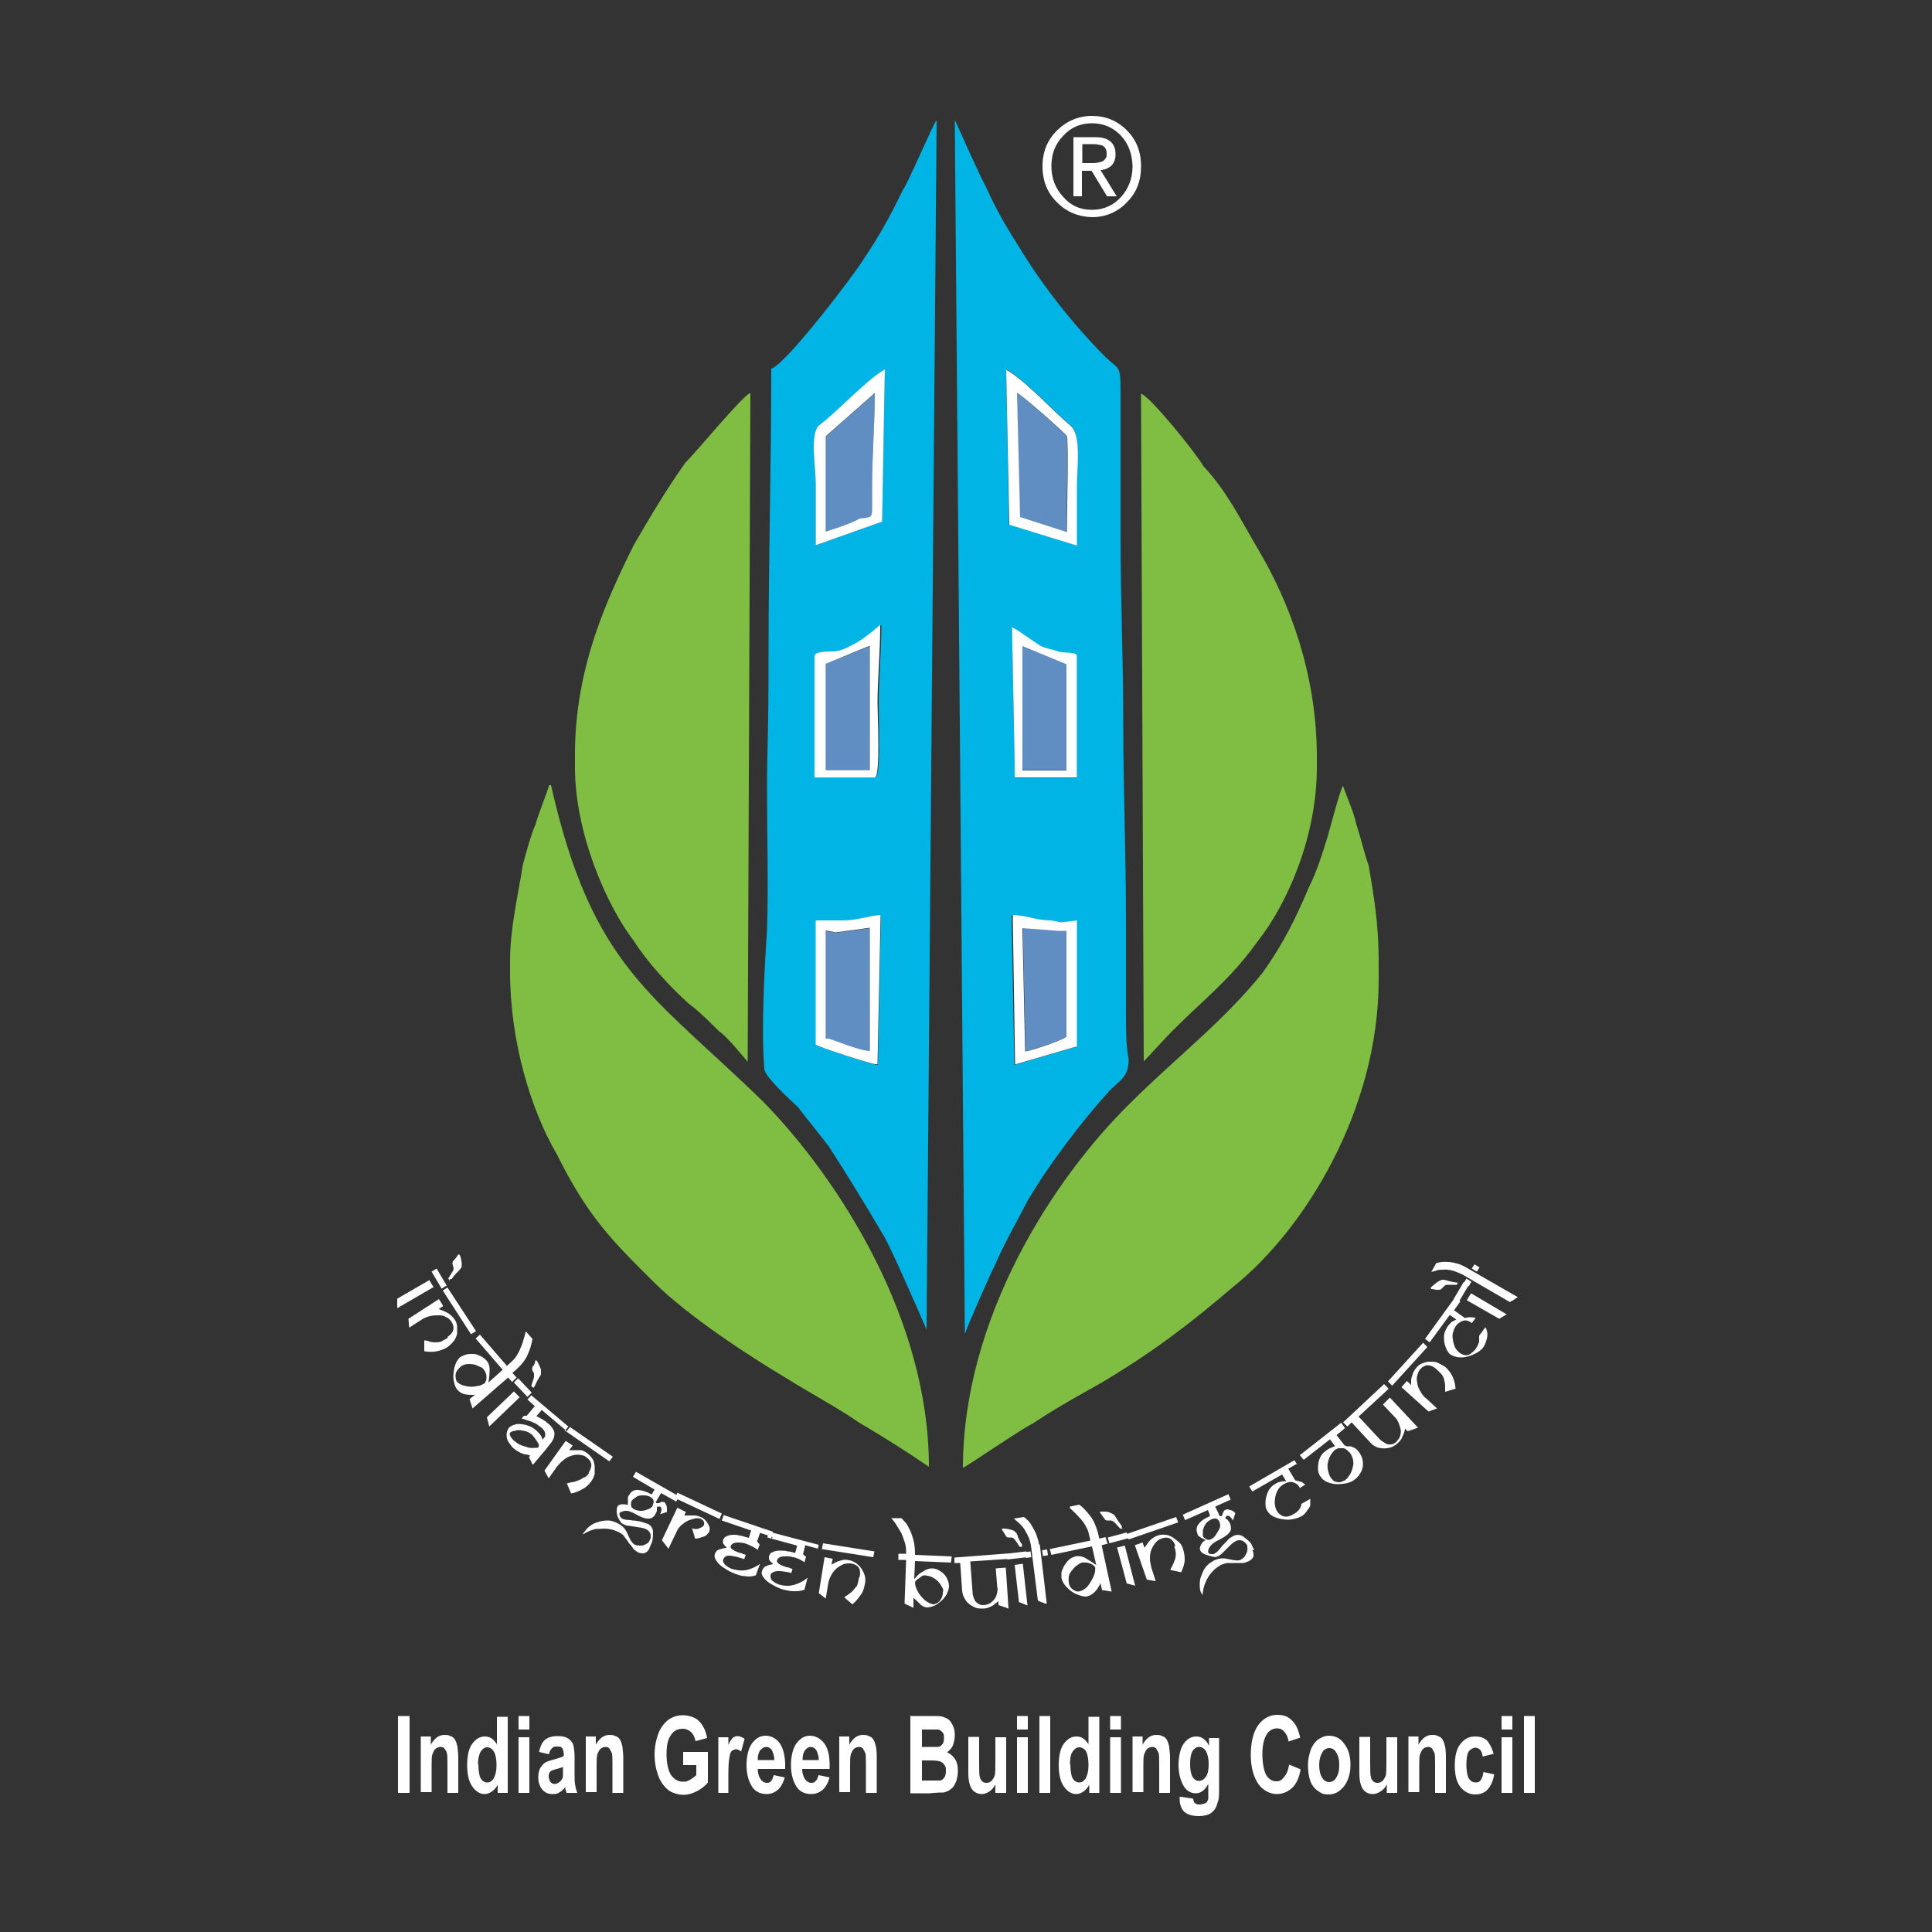 <?xml version="1.0" encoding="UTF-8"?>
<svg id="layer" xmlns="http://www.w3.org/2000/svg" version="1.1" viewBox="0 0 500 500">
  <rect x="0" y="0" width="500" height="500" fill="#333333" stroke="none"/>
  <!-- Generator: Adobe Illustrator 29.4.0, SVG Export Plug-In . SVG Version: 2.1.0 Build 152)  -->
  <defs>
    <style>
      .st0 {
        fill: #80be43;
      }

      .st0, .st1, .st2, .st3 {
        fill-rule: evenodd;
      }

      .st4, .st2 {
        fill: #fff;
      }

      .st1 {
        fill: #00b5e5;
      }

      .st3 {
        fill: #618ec2;
      }
    </style>
  </defs>
  <path class="st1" d="M199.6,95.6c0,24.8-.7,48.9-.7,73s-.4,24.1-.4,36,.4,24.1,0,36.2c-.7,10.7-1.5,25.3-.7,35.8,0,1.9,6.6,8,8.7,9.9,2.6,3.4,5.4,6.8,8,10.2,4.7,7.3,9.2,14.6,13.9,22.6,1.5,1.9,11.4,24.8,11.4,24.8l2.6-313c-.7.5-7.3,16.1-8.7,18-3.2,6.6-5.8,11.4-9.9,17.5-2.8,4.7-20.8,28.1-24.2,28.8M211.1,141.1v-16c0-4.1-1.5-12.1.7-14.9,4.7-3.2,12.7-12,17.2-14.6l-.7,39.4-17.2,6.1ZM226.4,201.2h-15.3v-31.4c0-1.2,3.4-1.2,4.7-1.2s3.4-.7,4.7-1.5c2.6-1.2,5.4-3.4,7.6-5.4,0,7.3-.7,14.1-.7,20.2s.6,19.3-.9,19.3M227.2,275.5h-.7c-.7,0-15.3-4.7-15.3-5.1v-32.1h7.3c3.4,0,7.3-1.5,9.5-1.5l-.8,38.7Z"/>
  <path class="st1" d="M249.8,345.1c0-.7,6.8-16.1,7.6-17.5,2.6-6.1,5.8-11.4,8.5-16.8,5.4-9.2,14.1-20.7,21.4-28.7,2.6-2.6,4.8-3.4,4.8-8-.7-3.2-.7-7.8-.7-11.7v-24.8c0-16.8-.7-33.6-.7-50.1s-.7-32.8-.7-48.9v-37.5c0-6.8-.5-5.4-3.9-8.7-8-8-16-18-22.2-28.2-3.4-5.4-6.1-9.9-8.8-16-1.2-1.9-8-17.2-8-17.2l2.6,314.3v-.2ZM260.4,95.6c4.8,2.6,12.1,10.7,16.8,14.6,2.6,2.6,1.4,10.7,1.4,15.6v15.3l-17.5-5.4-.7-40.1h0ZM261.9,162.5c.7,0,5.4,3.4,7.3,4.7,1.5.7,2.6.7,4.7,1.5,1.5.5,4.8,0,4.8,1.2v31.4h-16.1v-3.2l-.7-35.6h0ZM261.9,236.8c3.4,0,6.1,1.5,9.9,1.5l2.6.5,4.1-.5v32.6l-16,4.7-.7-38.7h.1Z"/>
  <path class="st0" d="M132,248.9v2.6c0,18,5.4,35.8,12.1,47.2,8,16.1,14.1,22.2,25.3,33.3,8.8,8.7,24.1,18.7,34.3,24.8,6.6,4.1,12.7,7.3,18.7,11.4,6.6,3.9,12,7.3,18,11.4,0-38.2-23.3-74.4-42.8-94.4-28.7-28-44.3-34.6-55-82h-.5c0,.5-3.4,9.2-3.4,9.9-1.5,3.4-2.6,8-3.4,10.7-1.1,7.4-3.3,16.2-3.3,24.9"/>
  <path class="st0" d="M249.3,379.8c.5,0,15.3-10.2,18-11.4,6.1-4.1,12-7.3,18-10.7,13.4-8,22.9-15.3,34-24.8,18.2-14.6,37.5-45.5,37.5-79.4v-4.7c0-9.5-1.2-16.8-2.6-24.8-1.2-3.4-1.9-6.8-3.2-10.7-.7-3.4-2.6-7.3-3.4-9.9-.7.5-3.4,11.2-4.1,13.4-1.2,3.9-2.6,8.5-4.7,12.7-3.4,8-6.6,14.6-12,22.2-10.2,12.7-22.9,22.4-34.3,33.8-19.9,19.5-43.3,55.6-43.3,94.5"/>
  <path class="st0" d="M296,274.7s6.1-6.6,7.3-7.8c2.6-2.6,4.8-4.7,7.6-7.3,5.8-5.4,9.9-9.5,14.6-16,8-10.2,15.3-27.5,15.3-45v-2.6c0-21.9-7.3-40.6-15.3-54-4.7-8-8-14.9-14.1-21.4-1.9-3.4-13.9-18.2-16.1-18.7l.7,173v-.2Z"/>
  <path class="st0" d="M148.8,195.4v3.2c0,16.8,8,35.5,15.3,45,3.4,5.4,9.5,12,14.1,16.1,2.6,1.9,6.1,5.4,8,7.3,1.5.7,7.3,7.8,7.3,7.8l.7-173.1c-1.9.5-14.6,16-16.8,18-4.7,6.6-9.2,14.1-13.4,21.4-7.2,14.5-15.2,32-15.2,54.2"/>
  <path class="st3" d="M263.9,133.8l12.1,3.9c0-3.4.5-23.3,0-24.8,0-.5-12.1-11.2-12.9-11.2l.8,32.1h0Z"/>
  <path class="st3" d="M213.7,137.7c1.9-.7,6.1-1.9,8.8-3.4,2.6-.5,3.2,0,3.2-2.6v-5.8c0-8,.7-16.1.7-24.1l-12.7,11.2v24.8h0Z"/>
  <path class="st3" d="M265.4,272c1.2,0,10.7-3.2,10.7-3.9v-27.3h-2.2l-9.2-.7.7,31.8h0Z"/>
  <path class="st3" d="M225.1,240.2l-8.8,1.2-2.6-.5v28h.7c.4,0,8,3.2,10.7,3.2v-31.8h0Z"/>
  <polygon class="st3" points="264.6 199.3 276 199.3 276 171.8 264.6 167.2 264.6 199.3"/>
  <polygon class="st3" points="213.7 171.8 213.7 199.3 225.1 199.3 225.1 167.2 213.7 171.8"/>
  <path class="st2" d="M261.2,135.8l17.5,5.4v-15.3c0-4.8,1.2-12.9-1.5-15.6-4.7-3.9-12-12-16.8-14.6l.8,40.1h0ZM263.2,101.7c.7,0,12.9,10.7,12.9,11.2.5,1.5,0,21.4,0,24.8l-12.1-3.9s-.8-32.1-.8-32.1Z"/>
  <path class="st2" d="M211.1,141.1l17.2-6.1.7-39.4c-4.7,2.6-12.7,11.4-17.2,14.6-2.2,2.6-.7,10.7-.7,14.9v16M213.7,137.7v-24.8l12.7-11.2c0,8-.7,16-.7,24.1v5.8c0,2.6-.5,2.2-3.2,2.6-2.6,1.5-6.8,2.7-8.8,3.4"/>
  <path class="st2" d="M226.4,201.2c1.5,0,.7-16.5.7-19.3,0-6.1.7-12.9.7-20.2-2.2,1.9-4.8,4.1-7.6,5.4-1.2.7-3.2,1.5-4.7,1.5s-4.7,0-4.7,1.2v31.4h15.6ZM225.1,167.2h0v32.1h-11.4v-27.5l11.4-4.7h0Z"/>
  <path class="st2" d="M227.9,236.8c-2.2,0-6.1,1.4-9.5,1.4h-7.3v32.1c0,.5,14.6,5.1,15.3,5.1h.7l.8-38.6h0ZM225.1,272c-2.6,0-10.2-3.2-10.7-3.2h-.7v-28l2.6.5,8.8-1.2v31.8h0Z"/>
  <path class="st2" d="M262.6,275.5l16.1-4.7v-32.6l-4.1.5-2.6-.5c-3.9,0-6.6-1.4-9.9-1.4l.6,38.7h-.1ZM264.6,240.2l9.2.7h2.2v27.3c0,.7-9.5,3.9-10.7,3.9l-.7-31.8h0Z"/>
  <path class="st2" d="M262.6,198v3.2h16.1v-31.4c0-1.2-3.4-.7-4.8-1.2-1.9-.7-3.2-.7-4.7-1.5-1.9-1.2-6.6-4.7-7.3-4.7l.7,35.6h0ZM264.6,167.2l11.4,4.7v27.5h-11.4v-32.1h0Z"/>
  <path class="st2" d="M280,37.3h3.1c.8,0,1.6.2,2.3.4.6.4,1,1,1,1.9s0,1.1-.3,1.4c-.2.4-.5.6-.9.8-.8.3-1.7.4-2.7.4h-2.4v-4.9h-.1ZM277.7,50.8h2.3v-6.6h2.5l4,6.6h2.5l-4.2-6.8c1.1,0,2.1-.5,2.8-1.1.7-.7,1.1-1.7,1.1-3,0-2.9-1.8-4.4-5.2-4.4h-5.7v15.3h0ZM272.1,43c0-3.3,1.1-5.9,3.1-7.9,1.9-2.1,4.4-3.2,7.4-3.2s5.5,1.1,7.5,3.2c1.9,2,2.9,4.7,3,7.9,0,3.3-1.1,5.9-3,8s-4.4,3.3-7.5,3.3-5.5-1.1-7.4-3.3c-2-2.1-3.1-4.8-3.1-8M269.8,43c0,3.9,1.3,7,3.8,9.4,2.5,2.5,5.5,3.7,9,3.8,3.5,0,6.6-1.3,9-3.8,2.5-2.5,3.7-5.5,3.7-9.4s-1.3-6.9-3.7-9.3c-2.5-2.5-5.5-3.7-9-3.7s-6.5,1.3-9,3.7c-2.5,2.5-3.8,5.5-3.8,9.3"/>
  <path class="st4" d="M394.4,444.1h2.8v19.9h-2.8v-19.9ZM388.6,449.6h2.8v14.4h-2.8v-14.4ZM388.6,444.1h2.8v3.5h-2.8v-3.5ZM386.5,453.9l-2.8.7c0-.7-.3-1.3-.6-1.7-.4-.4-.8-.6-1.3-.6s-1.3.4-1.7,1c-.4.6-.6,1.8-.6,3.3s.2,2.9.6,3.6,1,1.1,1.8,1.1,1-.2,1.3-.6.6-1.1.7-2.1l2.8.6c-.3,1.8-.9,3-1.7,3.9s-1.9,1.3-3.3,1.3-2.8-.7-3.8-2-1.4-3.2-1.4-5.5.4-4.2,1.4-5.5,2.2-2,3.8-2,2.4.4,3.2,1.1c.7.9,1.3,2,1.7,3.6M374.2,464h-2.8v-7.4c0-1.6,0-2.6-.2-3s-.4-.8-.6-1.1c-.3-.3-.6-.4-1-.4s-1,.2-1.3.5-.6.9-.8,1.4c-.2.6-.2,1.7-.2,3.3v6.5h-2.8v-14.4h2.6v2.1c1-1.7,2.1-2.5,3.5-2.5s1.2.2,1.8.4.9.7,1.1,1.1.4,1.1.5,1.6.2,1.4.2,2.6v9.1h0v.2ZM358.9,464v-2.2c-.4.8-.9,1.4-1.6,1.8-.6.4-1.3.7-2,.7s-1.4-.2-1.9-.6c-.6-.4-1-1.1-1.2-1.8-.3-.8-.4-1.8-.4-3.2v-9.2h2.8v6.6c0,2,0,3.3.2,3.8,0,.4.3.8.6,1.1s.6.4,1.1.4,1-.2,1.3-.5.6-.8.8-1.3c.2-.5.2-1.8.2-3.9v-6.1h2.8v14.4h-2.7ZM341.4,456.8c0,1.4.3,2.6.8,3.3.5.8,1.1,1.1,1.8,1.1s1.4-.4,1.8-1.1c.5-.8.8-1.8.8-3.3s-.3-2.5-.8-3.3-1.1-1.1-1.8-1.1-1.4.4-1.8,1.1c-.5.9-.8,1.9-.8,3.3M338.5,456.6c0-1.2.3-2.5.7-3.7.4-1.1,1.1-2.1,1.9-2.7.9-.6,1.8-1,2.8-1,1.7,0,3,.7,4,2.1,1.1,1.4,1.6,3.3,1.6,5.4s-.5,4-1.6,5.5c-1.1,1.4-2.4,2.2-4,2.2s-1.9-.3-2.8-.9-1.6-1.5-2-2.6-.6-2.6-.6-4.2M333.7,456.7l2.9,1.2c-.4,2.2-1.1,3.8-2.2,4.8s-2.4,1.6-4,1.6-3.6-.9-4.8-2.7-1.9-4.3-1.9-7.4.6-5.9,1.9-7.7,3-2.7,5-2.7,3.3.7,4.4,2.2c.7.9,1.1,2.1,1.5,3.7l-3,1c-.2-1.1-.5-1.8-1.1-2.5s-1.2-.9-2-.9-2,.5-2.6,1.6c-.7,1.1-1.1,2.8-1.1,5.1s.4,4.3,1,5.4c.7,1.1,1.6,1.6,2.6,1.6s1.5-.4,2-1.1c.6-.6,1.1-1.7,1.3-3.2M308,456.5c0,1.5.2,2.6.6,3.3s1,1.1,1.7,1.1,1.3-.4,1.8-1.1.7-1.8.7-3.3-.3-2.6-.7-3.3-1.1-1.1-1.8-1.1-1.2.4-1.7,1.1c-.4.7-.6,1.8-.6,3.3M305.5,465l3.3.5c0,.5.2.9.4,1.1.3.3.7.4,1.2.4s1.3-.2,1.7-.4c.3-.2.4-.5.6-1v-3.9c-.9,1.6-1.9,2.4-3.3,2.4s-2.6-.8-3.4-2.5c-.6-1.3-1-2.9-1-4.8s.4-4.2,1.3-5.5c.9-1.2,1.9-1.9,3.3-1.9s2.5.8,3.3,2.4v-2h2.6v12.9c0,1.7,0,3-.4,3.8-.2.9-.5,1.5-.9,2-.4.4-.9.9-1.5,1.1s-1.4.4-2.4.4c-1.8,0-3.1-.4-3.9-1.2-.8-.9-1.1-1.9-1.1-3.2v-.6M302.8,464h-2.8v-7.4c0-1.6,0-2.6-.2-3s-.4-.8-.6-1.1c-.3-.3-.6-.4-1-.4s-1,.2-1.3.5-.6.9-.8,1.4c-.2.6-.2,1.7-.2,3.3v6.5h-2.8v-14.4h2.6v2.1c1-1.7,2.1-2.5,3.5-2.5s1.2.2,1.8.4.9.7,1.1,1.1.4,1.1.5,1.6c0,.6.2,1.4.2,2.6v9.1h0v.2ZM287.3,449.6h2.8v14.4h-2.8v-14.4ZM287.3,444.1h2.8v3.5h-2.8v-3.5ZM277,456.5c0,1.5.2,2.6.4,3.3.4,1,1.1,1.5,1.9,1.5s1.2-.4,1.7-1.1c.4-.8.7-1.8.7-3.3s-.2-2.8-.6-3.6c-.4-.7-1.1-1.1-1.8-1.1s-1.2.4-1.7,1.1-.7,1.8-.7,3.3M284.5,464h-2.6v-2.1c-.4.8-1,1.4-1.6,1.8s-1.2.6-1.8.6c-1.2,0-2.3-.7-3.2-2s-1.3-3.2-1.3-5.5.4-4.3,1.3-5.5,1.9-1.9,3.3-1.9,2.2.7,3.1,2v-7.1h2.8v19.8h0ZM269,444.1h2.8v19.9h-2.8v-19.9ZM263.2,449.6h2.8v14.4h-2.8v-14.4ZM263.2,444.1h2.8v3.5h-2.8v-3.5ZM257.6,464v-2.2c-.4.8-.9,1.4-1.5,1.8s-1.3.7-2,.7-1.4-.2-1.9-.6c-.6-.4-1-1.1-1.2-1.8-.3-.8-.4-1.8-.4-3.2v-9.2h2.8v6.6c0,2,0,3.3.2,3.8,0,.4.3.8.6,1.1.3.3.6.4,1.1.4s1-.2,1.3-.5.6-.8.8-1.3c.2-.5.2-1.8.2-3.9v-6.1h2.8v14.4h-2.8ZM238.6,455.4v5.4h4.7c.4,0,.8-.4,1.1-.8s.4-1,.4-1.7,0-1.1-.4-1.5c-.2-.4-.5-.7-1-.9s-1.3-.3-2.6-.3h-2.3v-.2h.1ZM238.6,447.5v4.6h4.1c.5,0,.9-.3,1.2-.7.3-.4.4-.9.4-1.6s0-1.1-.4-1.5-.6-.6-1.1-.7h-4.4.2ZM235.5,444.1h5.9c1.1,0,2,0,2.6.2s1.1.4,1.6.8c.4.4.8,1,1.1,1.7s.4,1.5.4,2.3-.2,1.8-.5,2.6-.9,1.3-1.5,1.8c.9.4,1.6,1,2.1,1.8s.7,1.8.7,3-.2,1.8-.4,2.6c-.4.9-.7,1.6-1.3,2-.5.5-1.2.8-2,1-.5,0-1.7,0-3.6.2h-5v-19.9h-.1ZM226.9,464h-2.8v-7.4c0-1.6,0-2.6-.2-3s-.4-.8-.6-1.1c-.3-.3-.6-.4-1-.4s-1,.2-1.3.5c-.4.4-.6.9-.8,1.4-.2.6-.2,1.7-.2,3.3v6.5h-2.8v-14.4h2.6v2.1c1-1.7,2.1-2.5,3.5-2.5s1.2.2,1.8.4.9.7,1.1,1.1.4,1.1.5,1.6.2,1.4.2,2.6v9.1h0v.2ZM211.9,455.6c0-1.1-.3-1.9-.6-2.6-.4-.6-.9-.9-1.5-.9s-1.1.4-1.5.9c-.4.6-.6,1.4-.6,2.5h4.2ZM211.9,459.4l2.8.6c-.4,1.4-1,2.5-1.8,3.2s-1.8,1.1-3,1.1c-1.8,0-3.3-.8-4.1-2.5-.7-1.3-1.1-3-1.1-5s.4-4.2,1.4-5.6c1-1.3,2.1-2,3.5-2s2.8.7,3.8,2.1,1.4,3.6,1.3,6.5h-7.1c0,1.1.3,2,.7,2.6s1,1,1.7,1,.8-.2,1.1-.5c.3-.2.5-.7.7-1.4M200.4,455.6c0-1.1-.3-1.9-.6-2.6-.4-.6-.9-.9-1.5-.9s-1.1.4-1.6.9c-.4.6-.6,1.4-.6,2.5h4.3ZM200.3,459.4l2.8.6c-.4,1.4-1,2.5-1.8,3.2s-1.8,1.1-2.9,1.1c-1.8,0-3.3-.8-4.1-2.5-.7-1.3-1.1-3-1.1-5s.4-4.2,1.4-5.6c1-1.3,2.1-2,3.5-2s2.9.7,3.8,2.1c.9,1.4,1.4,3.6,1.3,6.5h-7.1c0,1.1.3,2,.7,2.6s1,1,1.7,1,.8-.2,1.1-.5c.2-.2.4-.7.6-1.4M188.7,464h-2.8v-14.4h2.6v2c.4-1,.9-1.6,1.2-1.9.4-.3.8-.4,1.2-.4s1.3.3,1.8.7l-.9,3.3c-.5-.4-1-.6-1.3-.6s-.7.2-1.1.4c-.3.3-.5.8-.6,1.6-.2.8-.3,2.4-.3,4.8v4.5h.2ZM176.8,456.7v-3.3h6.4v7.9c-.6.8-1.5,1.5-2.7,2.2-1.2.6-2.4,1-3.6,1s-2.9-.4-4-1.3-2-2.1-2.6-3.8c-.6-1.7-.9-3.4-.9-5.3s.4-4,1-5.5c.6-1.6,1.6-2.8,2.8-3.7,1-.6,2.1-1,3.5-1s3.3.5,4.3,1.6,1.7,2.5,2,4.3l-3,.8c-.2-1-.6-1.8-1.1-2.3-.6-.5-1.3-.9-2.2-.9-1.3,0-2.4.5-3.1,1.7-.8,1.1-1.1,2.7-1.1,4.9s.4,4.1,1.1,5.3c.8,1.1,1.8,1.8,3.1,1.8s1.2-.2,1.9-.5c.6-.4,1.1-.7,1.6-1.2v-2.6h-3.4ZM161.3,464h-2.8v-7.4c0-1.6,0-2.6-.2-3s-.4-.8-.6-1.1-.6-.4-1-.4-1,.2-1.3.5c-.4.4-.6.9-.8,1.4-.2.6-.2,1.7-.2,3.3v6.5h-2.8v-14.4h2.6v2.1c1-1.7,2.1-2.5,3.5-2.5s1.2.2,1.8.4.9.7,1.1,1.1.4,1.1.5,1.6c0,.6.2,1.4.2,2.6v9.1h0v.2ZM145.9,457.2c-.4.2-1,.4-1.8.6s-1.3.4-1.6.6c-.4.4-.5.8-.5,1.3s.2,1,.4,1.4c.3.4.7.6,1.1.6s1-.2,1.5-.7.6-.8.7-1.2v-2.6h.2ZM142.1,454l-2.6-.6c.3-1.4.8-2.5,1.5-3.1s1.8-1,3.2-1,2.2.2,2.8.6,1.1.9,1.3,1.5.4,1.8.4,3.4v4.5c0,1.2,0,2.2.2,2.8,0,.6.3,1.2.5,1.9h-2.8c0-.3-.2-.6-.3-1.1v-.4c-.5.6-1,1.1-1.6,1.4-.5.4-1.1.4-1.8.4-1.1,0-1.9-.4-2.6-1.2-.6-.8-1-1.8-1-3.1s.2-1.5.4-2.2c.3-.6.7-1.1,1.2-1.5s1.2-.6,2.3-.9c1.3-.4,2.3-.6,2.7-1v-.4c0-.7-.2-1.2-.4-1.6-.3-.4-.8-.4-1.5-.4s-.9.2-1.1.4c-.4.3-.6.8-.8,1.4M134.2,449.6h2.8v14.4h-2.8v-14.4ZM134.2,444.1h2.8v3.5h-2.8v-3.5ZM123.8,456.5c0,1.5.2,2.6.4,3.3.4,1,1.1,1.5,1.9,1.5s1.2-.4,1.7-1.1c.4-.8.7-1.8.7-3.3s-.2-2.8-.7-3.6c-.4-.7-1-1.1-1.7-1.1s-1.2.4-1.7,1.1c-.4.7-.7,1.8-.7,3.3M131.4,464h-2.6v-2.1c-.4.8-1,1.4-1.6,1.8s-1.2.6-1.8.6c-1.2,0-2.3-.7-3.2-2s-1.3-3.2-1.3-5.5.4-4.3,1.3-5.5,1.9-1.9,3.3-1.9,2.2.7,3.1,2v-7.1h2.8v19.8h0ZM118.7,464h-2.9v-7.4c0-1.6,0-2.6-.2-3,0-.4-.4-.8-.6-1.1s-.6-.4-1-.4-1,.2-1.3.5c-.4.4-.6.9-.8,1.4-.2.6-.2,1.7-.2,3.3v6.5h-2.8v-14.4h2.6v2.1c1-1.7,2.1-2.5,3.5-2.5s1.2.2,1.8.4.9.7,1.1,1.1.4,1.1.5,1.6c0,.6.2,1.4.2,2.6v9.1h0v.2ZM103,444.1h3v19.9h-3v-19.9Z"/>
  <path class="st4" d="M304.2,400.1c-.6-1.8-1.8-2.6-3.7-1.9-.5.2-1,.5-1.4,1s-.8,1.1-1.1,1.8c-.3.7-.4,1.5-.4,2.3s.2,1.7.4,2.5l1.1,3.4-2.3-.4-3.1-8.9,2-.7.5,1.4c0-.2.4-.5.6-.9.3-.4.6-.9,1.1-1.3.4-.4,1.1-.8,1.7-1s1.2-.3,1.9-.2c.7,0,1.3.3,1.9.6.6.4,1.1.8,1.7,1.3s.9,1.2,1.1,1.9c.3.9.4,1.8.4,2.7s-.4,2-.9,3.2l-2.8-.6c0-.3.3-.6.5-1.1.3-.5.4-1,.6-1.4s.3-1.1.3-1.7-.2-1.2-.4-2M304.9,394l-12.8,4.4-.5-1.4,12.8-4.4.5,1.4ZM293.9,410.4l-2.3-.6-2.5-9.3,2-.5,2.7,10.5h0ZM292,398.1l-4.9,1.3-.4-1.5,4.9-1.3.4,1.5ZM290.6,395.6h-.7c-.9-1-1.4-1.6-1.7-1.8s-.5-.3-.8-.3h-.8c-.3,0-.5,0-.7-.4,0,0-.2-.2-.4-.5-.2-.3-.4-.6-.8-1.1v-.3h.4c1.1,0,1.8,0,2.2.3.4.2.8.3,1,.5s.4.6.8,1.2.8,1.2,1.2,1.7v.5M283.5,406c0-.5-.5-1-1.2-1.3s-1.4-.4-2.3-.3c-.3,0-.8.4-1.4.8s-1.1,1.1-1.6,1.8-.5,1.6-.4,2.5.5,1.5,1.1,1.9,1.1.6,1.8.4c.7-.2,1.4-.6,2-1.3.6-.8,1.1-1.6,1.5-2.5s.5-1.6.4-2.1M286.7,399.5l-1.6.4,2.6,12-2.5-.4-.4-1.8c-.4,1-1,1.8-1.5,2.3s-1.1.9-1.8,1.1c-.7.2-1.6,0-2.6-.4-1.1-.4-1.9-1-2.7-1.8s-1.3-1.6-1.5-2.5v-1.3c0-.5.4-1.1.6-1.7.4-.6.7-1.1,1.2-1.6s1.1-.8,1.8-1c.9-.2,1.7,0,2.4.3.7.4,1.8,1.1,3,1.9l-1.1-4.8-10.5,2.2-.4-1.5,10.5-2.2c-.2-.9-.4-1.6-.5-2.1s-.4-1.1-.8-1.8-.8-1.3-1.5-2c-.6-.7-1.5-1.6-2.5-2.5v-.4l2.4-.5c1,.7,1.9,1.7,2.9,3s1.8,3.3,2.3,5.8l1.6-.4.5,1.6h.1ZM269.1,399.7l1.8,15.3h-.4c-.2,0-.4-.2-.7-.3-.3,0-.5-.2-.8-.3s-.4-.2-.4-.2l-1.8-14.3c-.2-1-.4-1.8-.9-2.7-.4-.8-.8-1.5-1.2-2-.4-.5-.9-1-1.4-1.4s-.8-.7-.9-.8l2.6-.4c.8.6,1.5,1.3,2,2.2.5.9,1,1.7,1.3,2.6s.5,1.6.6,2.3M266.9,403l-1.4.2-.2-1.5,1.4-.2.2,1.5ZM271.2,402.5l-1.3.2-.2-1.5,1.3-.2.2,1.5ZM265.9,415.5l-2.2-.9-1.1-9.6,2.1-.3,1.2,10.7h0ZM265.8,403l-5.1.6-.2-1.5,5.1-.6.2,1.5ZM264.6,400.3h-.7c-.7-1.1-1.2-1.8-1.4-2s-.4-.4-.8-.4h-.8c-.3,0-.4-.2-.6-.4,0,0,0-.2-.3-.5-.2-.4-.4-.7-.7-1.1v-.3h.5c1.1,0,1.8.3,2.2.4s.7.4.9.6.4.6.6,1.3c.3.7.6,1.3,1,1.8v.6M261.6,403.4l-10.5.7.6,8c0,.6.2,1.1.4,1.7s.6.9,1,1.2c.4.3.9.4,1.4.4.8,0,1.4-.3,1.9-.6.5-.4,1-.9,1.2-1.3.3-.5.4-1,.5-1.5,0-.4.2-.9,0-1.1l-.4-5,2.6-.2.7,10.6c-.2,0-.6-.3-1.1-.4-.6-.2-1.1-.4-1.5-.5v-1c-.5.4-.9.6-1.3,1-.4.3-.8.4-1.2.6s-1,.3-1.5.3c-.8,0-1.7,0-2.5-.5-.8-.4-1.5-.9-2-1.7-.5-.7-.8-1.5-.9-2.4l-.5-7.2h-1.5v-1.4l14.3-1.1.2,1.5h0ZM244.1,411.8c0-.4,0-.7-.4-1.2-.2-.4-.5-.9-.9-1.3s-.9-.8-1.5-1.1-1.2-.4-1.8-.5c-.4,0-.8,0-1.2.4s-.8.5-1.1.8-.4.5-.4.7c0,.6.2,1.3.7,2.2.4.9,1.1,1.6,1.8,2.3.8.6,1.5,1,2.2,1.1.4,0,.8-.2,1.2-.4.4-.3.7-.7.9-1.1.3-.5.4-1.1.4-1.6M246.3,404.4l-9.5-.4-.2,4.7c.2-.2.4-.5.9-1s1-.8,1.7-1.2,1.3-.6,2-.6,1.3.2,1.8.5,1.1.7,1.4,1.1c.4.4.7,1,.9,1.5s.3,1.1.3,1.5c0,.7-.3,1.4-.6,2.1-.4.7-.9,1.3-1.5,1.8s-1.2,1-1.8,1.2-1.2.4-1.7.4-1.1-.2-1.6-.6c-.4-.4-1.1-1.1-2-1.9v2.6l-2.3-1.1.4-11.3h-2v-1.6h2c0-1,0-2-.4-3.1s-.6-1.9-1.1-2.7-.9-1.5-1.3-2.1c-.4-.6-.8-1.1-1.1-1.3h2.7c.4.4.6.7,1,1.1s.7,1,1.1,1.8.7,1.7,1,2.8c.3,1.1.4,2.4.4,3.8l9.5.4-.2,1.6h.2ZM222.5,408c.4-2-.4-3.1-2.4-3.4-.5,0-1.1,0-1.8.2-.6.3-1.2.6-1.8,1.1-.5.5-1.1,1.1-1.4,1.8-.4.7-.7,1.5-.8,2.4l-.6,3.6-1.8-1.4,1.5-9.3,2.1.4-.3,1.5c.2,0,.5-.3,1-.5.4-.3,1-.4,1.6-.6s1.2-.2,1.9,0c.6,0,1.2.4,1.8.7.5.4,1.1.9,1.4,1.4.4.6.7,1.2.9,1.9.2.7.2,1.5,0,2.3-.2.9-.4,1.8-1,2.6s-1.2,1.7-2.2,2.5l-2.1-1.8c.2-.2.5-.4,1-.7.4-.4.9-.6,1.2-1s.7-.8,1.1-1.3c.2-.6.4-1.3.5-2.1M226,403l-13.3-2.1.3-1.5,13.3,2.1-.3,1.5ZM211.7,400.8l-3.3-.9-.6,2.4c.2,0,.4.2.5.4.2,0,.2.2.3.2l-.4,1.4c-.9-.6-1.8-1.1-2.9-1.3-.7-.2-1.5-.3-2.5-.2-.9,0-1.5.4-1.7,1s.6,1.2,2.5,1.8c.2,0,.4,0,.8.2s.6.2.7.2l-.3,1.1c-.6-.2-1.2-.3-2-.4s-1.5-.2-2.2,0-1.1.4-1.2,1c0,.4,0,1,.5,1.4s1.1.8,1.8,1c1.4.4,2.7.4,4,0s2.4-1,3.3-1.8l-.8,3.1c-1,.4-1.9.4-2.8.4s-1.7-.2-2.6-.4c-.8-.2-1.7-.6-2.6-1.1-1-.5-1.8-1.1-2.4-1.8s-.8-1.3-.6-1.9.5-1.1,1.1-1.3c.6-.3,1.2-.4,1.8-.5l-.7-.7c-.2-.2-.3-.4-.4-.6v-.7c.2-.5.4-1,1-1.1.5-.3,1.1-.4,1.8-.4s1.4,0,2.1.2c.7,0,1.3.3,1.9.4l.5-1.9-7.7-2.1.4-1.5,12.9,3.4-.4,1.6.2-.6ZM200,397.8l-3.3-1.1-.8,2.3c.2,0,.4.3.4.4l.3.3-.5,1.4c-.8-.6-1.8-1.1-2.8-1.5-.7-.3-1.5-.4-2.4-.4s-1.5.3-1.8.9c-.2.6.6,1.2,2.4,1.8.2,0,.4,0,.8.3.4,0,.6.2.7.2l-.4,1.1c-.6-.2-1.2-.4-2-.6s-1.5-.3-2.1-.3-1.1.4-1.3.9c-.2.4,0,1,.4,1.4s1,.8,1.7,1.1c1.4.4,2.6.6,4,.3,1.2-.3,2.4-.8,3.4-1.6l-1.1,3c-1,.3-1.9.4-2.8.2-.9,0-1.7-.3-2.5-.6-.8-.3-1.7-.7-2.6-1.3-1-.6-1.7-1.2-2.2-1.9-.5-.7-.7-1.3-.5-1.9s.6-1.1,1.2-1.2c.6-.2,1.2-.4,1.9-.4-.3-.3-.4-.5-.6-.7-.2-.2-.3-.4-.4-.6v-.7c.2-.5.5-.9,1.1-1.1.5-.2,1.1-.3,1.8-.3s1.4.2,2,.3c.7.2,1.3.4,1.8.5l.6-1.9-7.6-2.6.5-1.4,12.7,4.3-.4,1.8.4-.4ZM183.3,396.7c-.3.5-.7.9-1.6,1.1-.8.3-1.4.4-1.8.4l-.8-2.7c.7.3,1.3.3,1.9,0,.6-.2,1.1-.5,1.2-.9s0-.4,0-.7c-.2-.4-.4-.6-.8-.8-.5-.2-1.1-.3-2,0-.8.2-1.7.5-2.4,1.1-.8.5-1.3,1.1-1.7,1.8l-2.3,4.8-1.7-2.2,4-8.4,2.2,1.1-.4.9h2.6c.6,0,1.1.2,1.7.4.4.2.9.5,1.3,1s.7,1,.9,1.6c.2.5,0,1.1-.2,1.6M186.2,393.1l-11.5-5.4.6-1.4,11.5,5.4-.6,1.4ZM168.9,389.5c.5-.9.3-1.6-.6-2.1-.5-.3-1.1-.4-1.8-.4s-1.3,0-1.8.4-1,.6-1.2,1c-.2.3-.2.6-.2,1.1s.4.9.8,1.1c.4.2.8.3,1.4.4.6,0,1.3,0,1.9-.3.8-.2,1.2-.5,1.6-1.1M168.1,400.7c-.4.8-1,1.2-1.5,1.3-.5,0-1.1,0-1.7-.4-.4-.3-.8-.5-1-.8s-.5-.8-1.1-1.4c-.4-.7-.9-1.2-1.2-1.7s-.8-.8-1.3-1.1c-.8-.4-1.8-.8-2.8-.9-1.1-.2-2.2,0-3.4,0-1.1.3-2.2.7-3.2,1.4,0-.2,0-.4.3-.6.4-.5.8-1.1,1.4-1.5.6-.5,1.3-.9,2.2-1.1.8-.3,1.7-.4,2.6-.4s1.8.4,2.6.8,1.4,1,1.7,1.4c.4.5.7,1.2,1.1,2.1.4,1,.9,1.5,1.2,1.8.4.3,1,.4,1.5.4s1.1,0,1.5-.3c.4-.2.8-.4,1-.8s.4-.7.4-1.1,0-.8-.2-1.1c-.2-.4-.4-.6-.9-.9-.4-.2-1-.4-1.8-.5s-1.7-.3-2.5-.4c-.8,0-1.4-.3-1.8-.5-.4-.2-.7-.6-1-1.2-.4-.6-.5-1.2-.6-1.8,0-.7,0-1.1.2-1.5s.6-.5,1.1-.6c.6,0,1.1,0,1.6.2h0v-1.9c0-.3.2-.5.4-.8.5-.9,1.3-1.3,2.3-1.2s2.1.4,3.3,1.1h.2l.7-1.2-5.6-3.3.8-1.3,11.2,6.4-.8,1.3-3.9-2.2-1.1,1.8s0,.2-.2.4,0,.3,0,.4h.6c.3,0,.5-.2.7-.3h.7c.2,0,.4.4.5.6.2.3.3.6.3,1v1l-1.8.6c.2-.3.3-.7.4-1.1,0-.4,0-.7-.4-.9h-.4c-.2,0-.4,0-.4.2v.9c0,.2-.2.4-.3.7-.5,1-1.2,1.4-2.1,1.3-.8,0-1.8-.4-3-1.1-1.1-.6-2.1-1-2.8-.9s-1.2.3-1.4.5c-.2.3,0,.6,0,.9.2.3.4.4.4.5.3.2.6.3,1.1.4s1,0,1.8.2c.8,0,1.5.2,2.2.3.6.2,1.2.4,1.8.6.8.4,1.3,1.2,1.3,2.1s0,1.8-.3,2.7c-.3.6-.5,1.2-.7,1.6M152.3,381.2c1.1-1.7,1-3-.6-4.1-.4-.4-1.1-.5-1.7-.6s-1.3,0-2,.2-1.4.5-2.1,1.1c-.7.5-1.2,1.1-1.8,1.8l-2.1,3-1.1-2,5.5-7.7,1.8,1.2-.9,1.2h2.9c.6,0,1.2.4,1.8.8.5.4,1,.9,1.3,1.4.4.6.5,1.2.6,1.9v2.1c-.2.7-.5,1.4-1,2-.5.7-1.1,1.3-2,1.8s-1.8,1-3.1,1.2l-1.1-2.6c.3,0,.6-.2,1.2-.3.5,0,1.1-.2,1.6-.4.5-.2,1-.4,1.5-.8.5,0,1-.6,1.5-1.2M157.7,378.2l-11.1-7.7.9-1.2,11.1,7.7-.9,1.2ZM139.3,374.5c.3-.3.2-.8-.4-1.6-.5-.8-.9-1.2-1.1-1.5-.7-.6-1.4-1-2.3-1.1-.8-.2-1.6-.3-2.2,0-.6,0-1.1.3-1.3.5-.2.4,0,.7.2,1.1.3.4.5.7.9,1,.6.5,1.3,1,2,1.2s1.4.5,2,.6,1.1,0,1.6,0,.6,0,.6-.2M146.6,370.3l-6.4-5.4-1.3,1.5h0v.2s.2,0,.5.2c.4.2.7.4,1.1.6.4.3.8.5,1.1.8.8.6,1.3,1.2,1.6,1.8s.4,1.1.2,1.7c0,.5-.4,1.1-.7,1.6-.4.5-.9,1.1-1.6,2l-3.2,3.8c-.3-.4-.4-.9-.6-1.2s-.3-.6-.4-.8c.2-.2.3-.4.2-.5-.4,0-.6-.2-1.1-.2s-.8-.3-1.3-.4c-.5-.3-1.1-.6-1.7-1.1-.5-.4-1-1.1-1.4-1.7s-.5-1.3-.5-1.9.2-1.2.6-1.8c.4-.4,1-.7,1.8-.9.8-.2,1.8,0,2.7.2,1,.3,1.8.7,2.6,1.4.4.4.8.8,1.1,1.2.3.4.4.9.5,1.2l.7-.9c0-.5,0-1-.2-1.3s-.4-.7-1-1.1c-.7-.5-1.3-1-1.8-1.1-.4-.3-1-.4-1.6-.6s-1.1-.4-1.5-.5l.6-.7h.7l2.1-2.5-1.9-1.7,1-1.1,9.6,8.1-1,1.2h.5ZM126.6,369.1l-.6-2.3,7-6.7,1.5,1.5-7.8,7.5h0ZM136.5,361.5l-3.5-3.7,1.1-1.1,3.5,3.7-1.1,1.1ZM138,359.1l-.3-.2s-.2-.2-.2-.3c.4-1.2.7-2,.7-2.3v-.9c-.2-.3-.3-.5-.4-.7,0-.2-.2-.5,0-.8,0,0,0-.3.3-.5.2-.3.4-.7.4-1.2l.2-.2.4.4c.4.9.8,1.6.9,2.1v1.1c0,.3-.4.7-.7,1.3-.4.6-.6,1.2-.9,1.8,0,0,0,0-.2.2.2,0,0,0,0,.2M125.3,358.1c.4-.4.6-.9.6-1.7s-.3-1.5-.8-2.1c-.2-.3-.7-.5-1.4-.8-.7-.4-1.5-.5-2.4-.5s-1.7.3-2.3.9c-.6.6-1.1,1.2-1.1,1.9s0,1.3.4,1.8,1.2.9,2.2,1.1,1.9.3,2.9,0c.8,0,1.5-.4,1.8-.6M132.6,357.7l-1.1-1.2-9.2,8-.8-2.4,1.4-1.1c-1.1,0-2,0-2.7-.2s-1.3-.5-1.8-1.1c-.5-.5-.8-1.4-1-2.5s0-2.1.2-3.3c.3-1.1.7-1.9,1.4-2.6.3-.2.7-.4,1.2-.6s1.1-.3,1.8-.3,1.3,0,2,.4c.6.2,1.2.6,1.8,1.2.6.6.9,1.4.9,2.2s0,2-.3,3.6l3.7-3.3-7-8.1,1.1-1,7,8.1c.6-.6,1.2-1.1,1.6-1.5.4-.4.8-.9,1.1-1.5.4-.6.7-1.3,1.1-2.3s.6-2,1-3.3v-.2c0-.2.2,0,.2,0l1.6,1.8c-.2,1.1-.5,2.5-1.2,4-.6,1.5-1.9,3.1-4,4.8l1.1,1.2-1.1,1.1h0ZM115.8,346c1.7-1.1,2-2.5,1-4-.3-.4-.7-.9-1.3-1.1-.6-.4-1.2-.5-1.9-.5s-1.5,0-2.3.2-1.6.5-2.3,1l-3.1,2-.2-2.3,7.9-5.1,1.1,1.8-1.2.8c.2,0,.5.2,1.1.4.5.2,1,.4,1.6.8.5.4,1,.8,1.4,1.4.4.5.6,1.1.7,1.8v2c-.2.7-.4,1.3-.9,1.9s-1,1.1-1.7,1.6c-.7.4-1.6.8-2.6,1s-2.1.2-3.3,0v-2.8c.2,0,.5,0,1.1.2.5.2,1.1.3,1.6.3s1.1,0,1.7-.2c.4-.3,1-.5,1.7-1M121.9,345.3l-7.3-11.3,1.2-.8,7.4,11.3s-1.3.8-1.3.8ZM102.8,338.5v-2.4l8.3-4.8,1.1,1.8-9.3,5.4h0ZM114.3,333.5l-2.6-4.4,1.3-.8,2.6,4.4-1.3.8ZM116.4,331.5l-.2-.2s0-.3-.2-.4c.7-1.1,1.1-1.8,1.3-2.1,0-.3.2-.6,0-.9,0-.3-.2-.5-.2-.8s0-.5.2-.8c0,0,.2-.2.4-.4s.5-.6.8-1.1l.3-.2.3.4c.3,1,.4,1.8.4,2.2s0,.8-.3,1.1c-.2.2-.4.6-1,1.1-.5.5-1,1.1-1.3,1.6h-.2c-.3,0-.4.2-.4.3"/>
  <path class="st4" d="M379.4,328l13.4,7.7-.3.2c-.2,0-.4.3-.6.4-.3.2-.4.3-.7.4s-.4.3-.4.3l-12.4-7.2c-.9-.4-1.8-.8-2.6-1s-1.7-.3-2.4-.2c-.7,0-1.3,0-1.9.3-.6.2-1.1.2-1.1.3l1.3-2.3c1-.3,1.9-.4,3-.3,1.1,0,1.9.3,2.8.5.6.3,1.3.5,1.9.9M380.8,331.7l-.7,1.2-1.3-.8.7-1.2,1.3.8ZM382.9,328l-.7,1.1-1.3-.8.7-1.1,1.3.8ZM390,340.1l-2,1.2-8.4-4.8,1.1-1.8,9.3,5.5h0ZM380.1,332.6l-2.6,4.4-1.3-.8,2.6-4.4,1.3.8ZM377.2,331.9v.3s-.2.2-.2.3h-2.5c-.4,0-.6.2-.8.4l-.6.6c-.2.2-.4.3-.7.3h-.6c-.4,0-.8-.2-1.3-.2l-.3-.2.3-.4c.8-.7,1.3-1.1,1.8-1.4.4-.2.8-.4,1-.4.3,0,.7,0,1.5.3.7.2,1.4.3,2,.4h.2c.2,0,.3.2.4.3M377.8,337l-1.5,2.1,2.8,2c.7-.2,1.2-.2,1.5-.2s.7,0,1.3.2l-1,1.3c-.8-.6-1.5-.8-2.2-.6-.7.2-1.3.6-1.8,1.2-.6.8-.9,1.7-1,2.6,0,1,.2,1.8.5,2.7s.9,1.5,1.5,1.9c.4.3.8.4,1.2.5s1,0,1.4-.3,1-.7,1.4-1.3c.5-.8.9-1.5.9-2.1v-1.3l1.6-2.2c.3.4.4.8.5,1.4s0,1.2-.2,1.9c-.2.7-.4,1.2-.7,1.7-.6.9-1.5,1.5-2.6,2s-2.2.8-3.3.8-2-.3-2.8-.8c-.4-.3-.8-.9-1.1-1.7-.4-.9-.5-1.8-.5-2.8s.4-1.9,1-2.8c.4-.5.8-1,1.2-1.2l1-.5-1.7-1.2-5.2,7.1-1.2-.9,7.9-10.9,1.2,1.2v.2ZM371.7,354.3c-1.5-1.3-2.9-1.3-4.1,0-.4.4-.6,1-.8,1.6-.2.6-.2,1.3,0,2,0,.7.4,1.5.8,2.2s.9,1.4,1.6,1.9l2.7,2.5-2.2.8-7-6.3,1.4-1.6,1.1,1v-1.1c0-.5.2-1.1.4-1.7.2-.6.5-1.1,1-1.7s1-.9,1.6-1.1c.6-.3,1.3-.4,2-.4s1.4,0,2.1.4,1.3.6,1.9,1.1c.6.6,1.2,1.3,1.7,2.3.4.9.7,1.9.8,3.2l-2.7.8v-1.2c0-.6,0-1.1-.2-1.6,0-.5-.3-1.1-.6-1.6-.4-.4-.8-.9-1.4-1.4M369.4,348.6l-9.1,10-1.1-1.1,9.1-10,1.1,1.1ZM359.3,359.5l-7.7,7.1,5.5,5.9c.4.4.9.7,1.4,1s1,.4,1.5.3c.5,0,1-.3,1.3-.6.5-.5,1-1.1,1.1-1.8.2-.6.2-1.2,0-1.8s-.3-1.1-.5-1.5-.4-.8-.6-1l-3.4-3.6,1.8-1.8,7.3,7.8c-.2,0-.6.2-1.2.4-.6.2-1.1.4-1.5.5l-.7-.7c0,.5-.2,1.1-.4,1.5-.2.4-.4.9-.5,1.2-.3.4-.6.8-1,1.1-.6.6-1.3,1-2.2,1.2-.9.2-1.8.2-2.6,0s-1.6-.6-2.2-1.3l-4.9-5.3-1.1,1.1-1.1-1.1,10.6-9.9,1.1,1.1v.2ZM349.1,375.8c-.4-.5-.8-.8-1.3-1h-1.3c-.4,0-.7.3-1,.4-.3.3-.6.6-1,1.2-.4.5-.6,1.2-.8,1.9-.2.7-.2,1.5,0,2.3s.4,1.6,1.1,2.3c.2.3.5.5,1,.6s.9.2,1.3,0,.9-.3,1.1-.5c.4-.3.7-.7,1.1-1.3.4-.6.6-1.2.8-2,.2-.7.2-1.4,0-2.2-.2-.6-.4-1.2-1-1.8M348.1,369.6l-2.2,1.8,2.1,2.7s.3,0,.5.2h.9c.3,0,.6.2,1.1.4s.8.6,1.2,1.1c.5.7.9,1.5,1,2.4s0,1.8-.4,2.6-.9,1.5-1.7,2.1c-.5.4-1.1.7-1.9.9-.8.2-1.7.3-2.6.3s-1.7-.2-2.5-.5-1.4-.8-1.8-1.4c-.4-.4-.6-1.1-.7-1.8,0-.8,0-1.7.3-2.6s.8-1.7,1.7-2.3c.4-.4,1.2-.8,2.3-1.2v-.2l-1.2-1.6-6.8,5.3-1-1.2,10.7-8.4,1,1.4h0ZM335.7,378.8l-2.3,1.3,1.8,3c.7.2,1.2.3,1.5.4.3,0,.6.4,1.1.7l-1.4.9c-.4-.9-1.1-1.3-1.8-1.5s-1.4,0-2.2.4c-.9.5-1.5,1.1-1.9,2s-.6,1.8-.6,2.7.2,1.8.6,2.4c.3.4.5.7,1,1,.4.3.9.4,1.4.4s1.1-.2,1.8-.6c.8-.4,1.4-1,1.7-1.5s.4-1,.4-1.2l2.3-1.3v1.5c0,.6-.5,1.1-1,1.8s-.9,1-1.3,1.2c-.9.5-2,.8-3.3.9-1.2,0-2.4-.2-3.4-.6-1.1-.4-1.8-1.1-2.2-1.8-.3-.4-.4-1.1-.4-2s.2-1.8.6-2.7c.4-1,1.1-1.7,2-2.2.6-.4,1.1-.5,1.7-.6s.9,0,1.1,0l-1.1-1.8-7.7,4.4-.8-1.3,11.7-6.8.7,1.1v-.2ZM315.6,393.9c-.4-1-1.1-1.1-2.1-.7-.5.3-1.1.6-1.4,1.1-.4.5-.6,1.1-.8,1.7v1.5c0,.3.4.5.8.8s.9.3,1.4,0c.4-.2.7-.4,1.1-1s.7-1.1,1-1.7.2-1.1,0-1.8M324.1,401.1c.4.9.4,1.5.2,1.9s-.7.9-1.3,1.1c-.4.2-.9.3-1.2.4h-3.9c-.5,0-1.1.2-1.7.4-.8.4-1.7,1-2.4,1.8-.8.8-1.4,1.8-1.8,2.8-.5,1.1-.7,2.2-.8,3.3,0,0-.2-.3-.3-.5-.3-.5-.4-1.2-.4-2s0-1.6.4-2.5c.3-.8.6-1.6,1.2-2.3.5-.7,1.3-1.2,2.2-1.7.9-.4,1.6-.5,2.2-.5s1.4.2,2.4.4c1,.2,1.8.2,2.1,0,.4-.2.9-.5,1.2-1s.5-.9.6-1.4,0-.9,0-1.2-.4-.7-.7-1c-.4-.3-.6-.4-1.1-.5-.4,0-.8,0-1.1.2-.4.2-.9.5-1.5,1.1l-1.8,1.8c-.6.6-1.1,1-1.5,1.1-.4.2-.9.2-1.5,0s-1.3-.3-1.9-.6c-.6-.3-1-.6-1.1-1.1-.2-.4,0-.8.2-1.3.3-.5.6-1,1.1-1.1v-.2c-.4-.2-.7-.4-1-.5-.3-.2-.4-.3-.6-.4s-.4-.4-.4-.7c-.4-1-.3-1.8.4-2.6.6-.8,1.6-1.4,2.8-1.9v-.4l-.5-1.2-5.9,2.6-.6-1.4,11.8-5.3.6,1.4-4,1.8.9,1.9s0,.2.2.4c0,.2.2.2.4.2s.3-.3.4-.5c0-.3.2-.5.3-.7,0-.2.3-.4.5-.5.3,0,.5-.2.8,0,.3,0,.6.2,1,.3.3.2.5.4.7.6l-.6,1.9c-.2-.4-.4-.6-.7-.9s-.6-.4-.9-.3l-.3.3c0,.2-.2.3,0,.4l.3.2c.2,0,.3.3.4.4s.3.4.4.6c.4,1.1.4,1.8-.2,2.5-.5.6-1.4,1.2-2.6,1.8-1.1.5-1.9,1.1-2.4,1.8-.4.6-.5,1.1-.4,1.5.2.3.4.4.7.4h.7c.4-.2.6-.4.9-.6.3-.3.7-.7,1.2-1.4.5-.6,1.1-1.1,1.5-1.6s1-.8,1.5-1.1c.9-.4,1.8-.4,2.6.2s1.5,1.1,2,1.8c.3.7.6,1.3.8,1.7"/>
</svg>